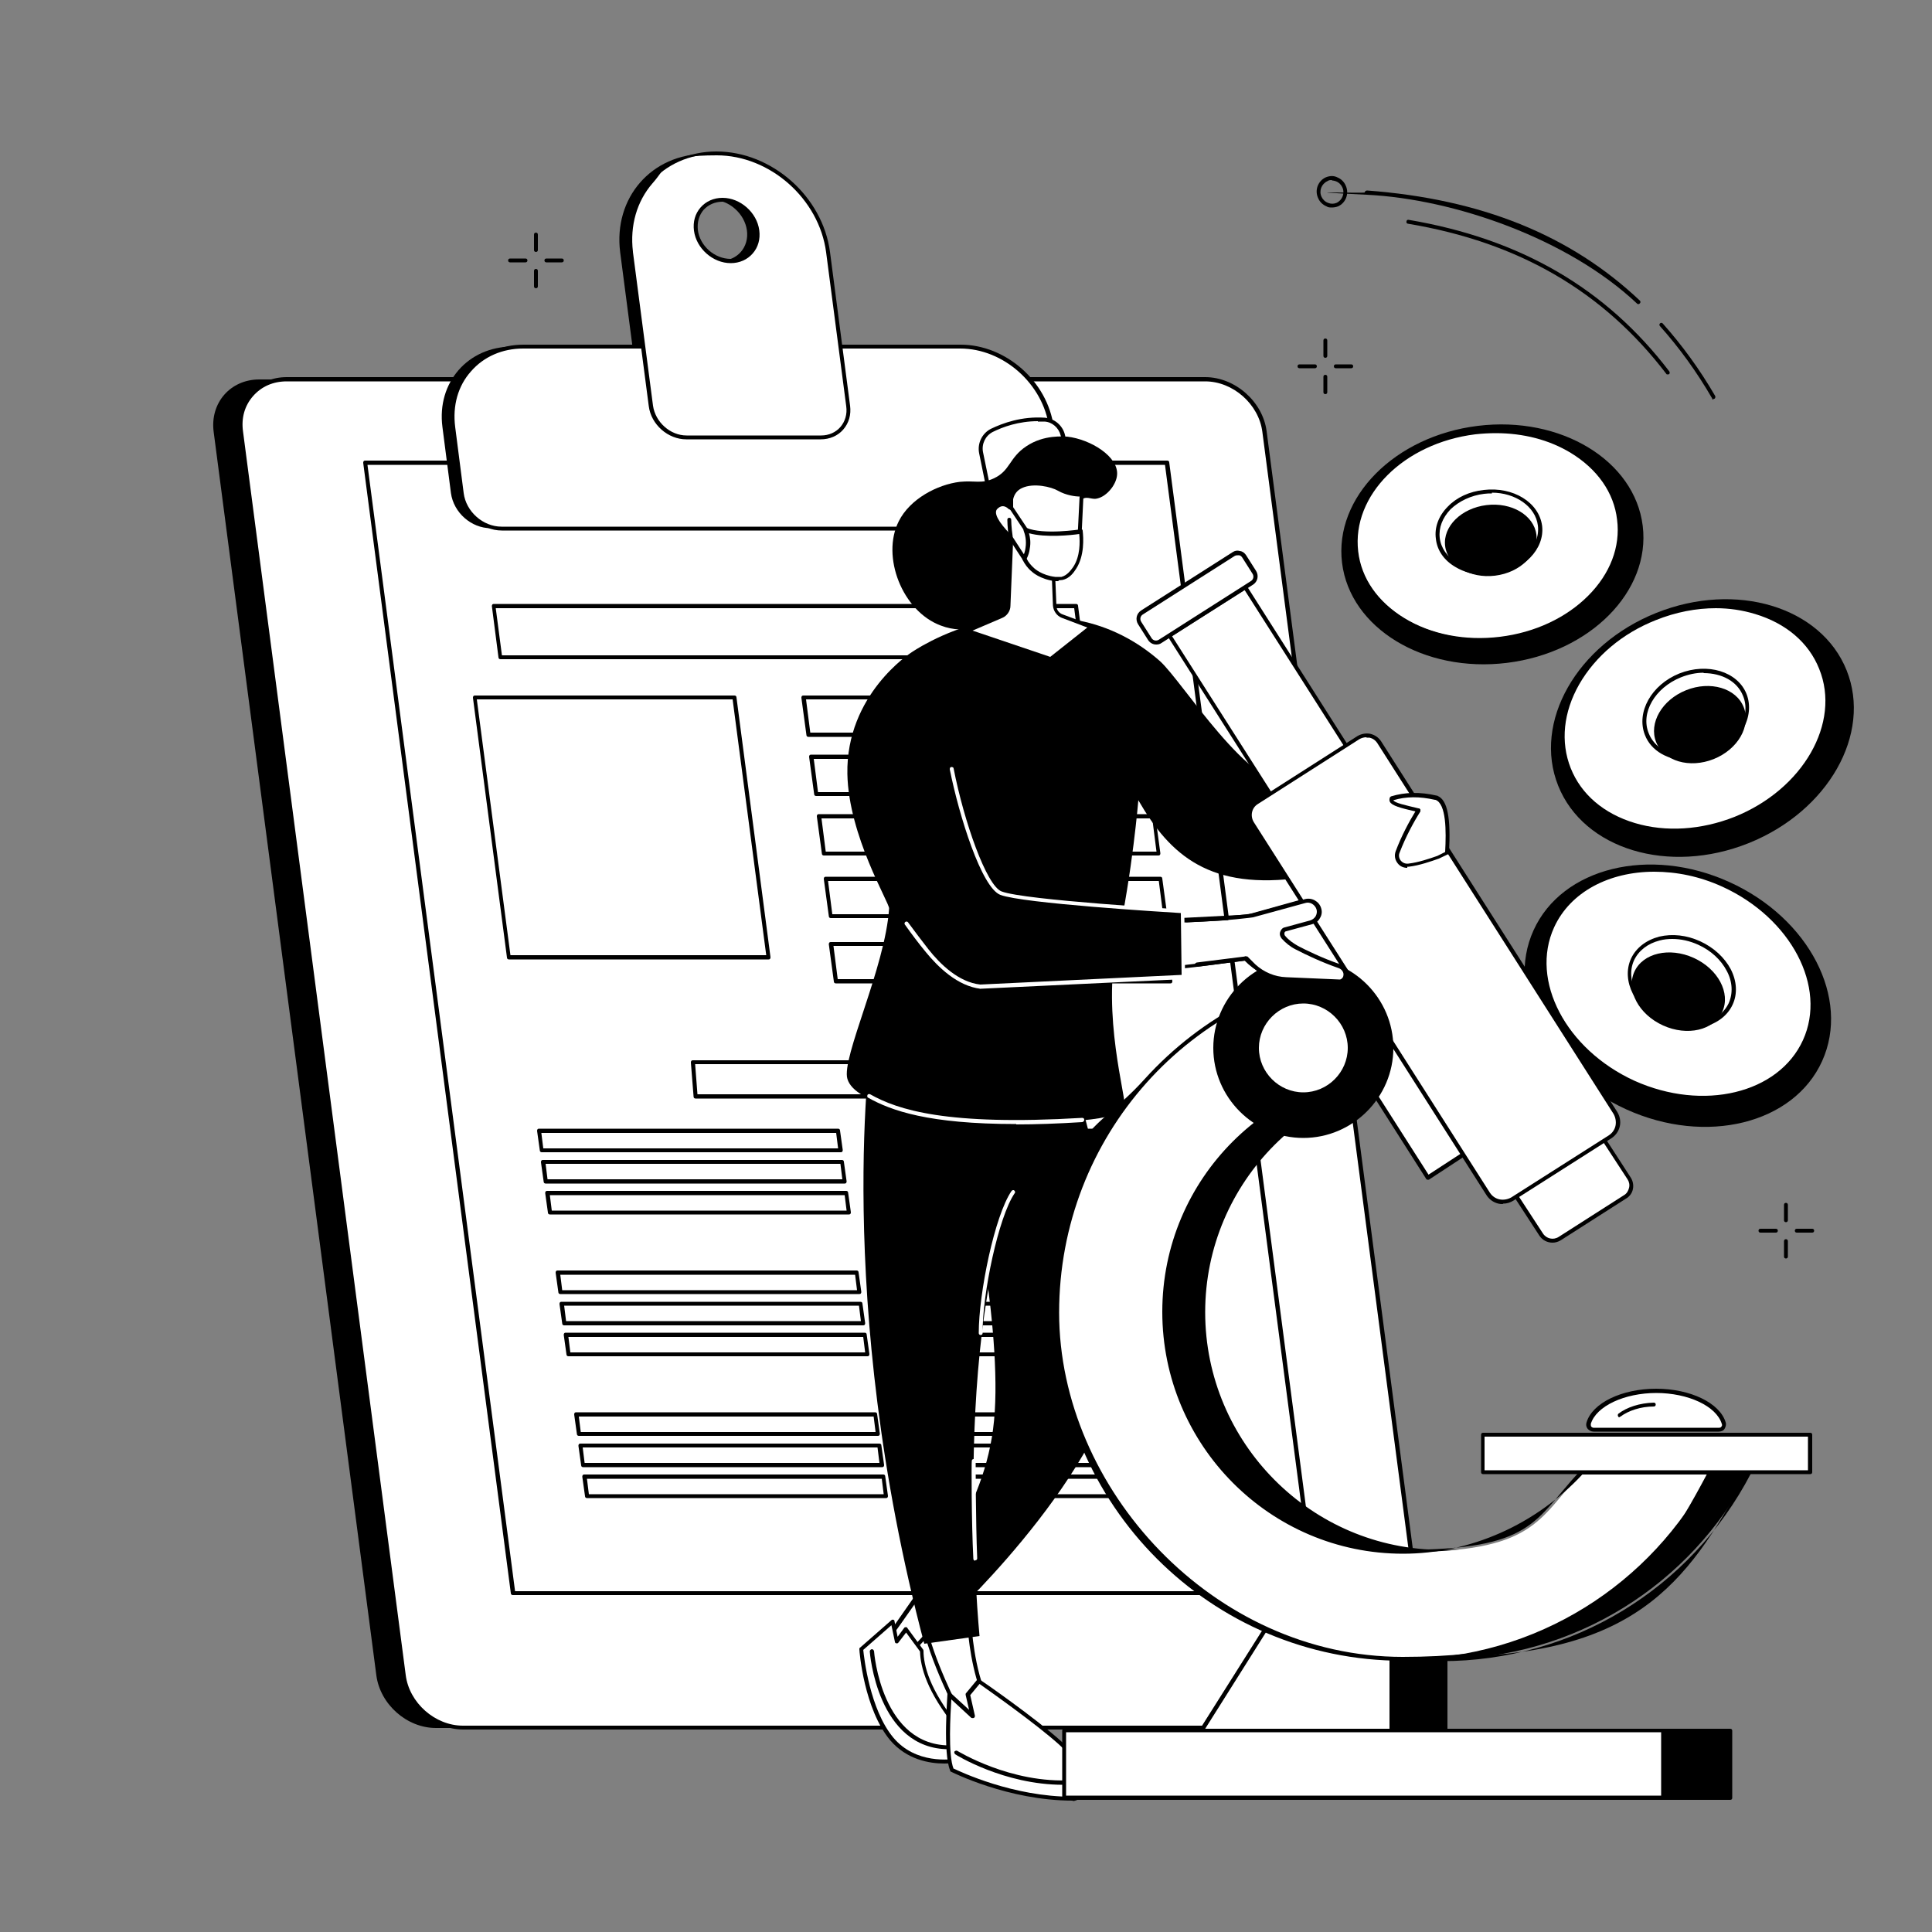 <?xml version="1.0" encoding="UTF-8"?> <svg xmlns="http://www.w3.org/2000/svg" id="Layer_1" version="1.1" viewBox="0 0 500 500"><rect x="0" y="0" width="500" height="500" fill="#808080" stroke="none"/><defs><style> .st0 { fill: #fff; } </style></defs><g id="Anemia_screening"><g><path d="M67.1,98.2h237.7c7.5,0,14.4,6.1,15.4,13.6l42.1,321.8c1,7.5-4.3,13.6-11.8,13.6H112.8c-7.5,0-14.4-6.1-15.4-13.6L55.3,111.8c-1-7.5,4.3-13.6,11.8-13.6Z"></path><g><path class="st0" d="M74.2,98.2h237.7c7.5,0,14.4,6.1,15.4,13.6l42.1,321.8c1,7.5-4.3,13.6-11.8,13.6H119.9c-7.5,0-14.4-6.1-15.4-13.6L62.4,111.8c-1-7.5,4.3-13.6,11.8-13.6Z"></path><path d="M357.6,447.6H119.9c-7.7,0-14.9-6.3-15.9-14L61.9,111.8c-.5-3.8.5-7.4,2.9-10.1,2.3-2.7,5.7-4.1,9.4-4.1h237.7c7.7,0,14.9,6.3,15.9,14l42.1,321.8c.5,3.8-.5,7.4-2.9,10.1-2.3,2.7-5.7,4.1-9.4,4.1ZM74.2,98.7c-3.5,0-6.5,1.3-8.7,3.8-2.2,2.5-3.1,5.7-2.6,9.2l42.1,321.8c.9,7.2,7.6,13.1,14.8,13.1h237.7c3.5,0,6.5-1.3,8.7-3.8,2.2-2.5,3.1-5.7,2.6-9.2l-42.1-321.8c-.9-7.2-7.6-13.1-14.8-13.1H74.2Z"></path></g><g><path d="M340.3,412.8h-207.6c-.3,0-.5-.2-.5-.5L94,119.8c0-.1,0-.3.1-.4,0-.1.2-.2.4-.2h207.6c.3,0,.5.2.5.5l38.3,292.6c0,.1,0,.3-.1.4,0,.1-.2.2-.4.2ZM133.2,411.8h206.5l-38.2-291.5H95.1l38.2,291.5Z"></path><path d="M280.2,170.6h-150.7c-.3,0-.5-.2-.5-.5l-1.7-13.2c0-.1,0-.3.1-.4,0-.1.2-.2.4-.2h150.7c.3,0,.5.2.5.5l1.7,13.2c0,.1,0,.3-.1.4,0,.1-.2.2-.4.2ZM129.9,169.6h149.7l-1.6-12.2h-149.7l1.6,12.2Z"></path><g><path d="M198.9,248.3h-67.2c-.3,0-.5-.2-.5-.5l-8.8-67.2c0-.1,0-.3.1-.4,0-.1.2-.2.4-.2h67.2c.3,0,.5.2.5.5l8.8,67.2c0,.1,0,.3-.1.4,0,.1-.2.2-.4.2ZM132.1,247.2h66.2l-8.7-66.2h-66.2l8.7,66.2Z"></path><g><path d="M295.8,190.7h-86.6c-.3,0-.5-.2-.5-.5l-1.3-9.6c0-.1,0-.3.1-.4,0-.1.2-.2.4-.2h86.6c.3,0,.5.2.5.5l1.3,9.6c0,.1,0,.3-.1.4,0,.1-.2.2-.4.2ZM209.7,189.6h85.6l-1.1-8.6h-85.6l1.1,8.6Z"></path><path d="M297.8,206h-86.6c-.3,0-.5-.2-.5-.5l-1.3-9.6c0-.1,0-.3.1-.4,0-.1.2-.2.4-.2h86.6c.3,0,.5.2.5.5l1.3,9.6c0,.1,0,.3-.1.4,0,.1-.2.2-.4.2ZM211.7,205h85.6l-1.1-8.6h-85.6l1.1,8.6Z"></path><path d="M299.8,221.4h-86.6c-.3,0-.5-.2-.5-.5l-1.3-9.6c0-.1,0-.3.1-.4,0-.1.2-.2.4-.2h86.6c.3,0,.5.2.5.5l1.3,9.6c0,.1,0,.3-.1.4,0,.1-.2.2-.4.2ZM213.7,220.4h85.6l-1.1-8.6h-85.6l1.1,8.6Z"></path><path d="M301.6,237.6h-86.6c-.3,0-.5-.2-.5-.5l-1.3-9.6c0-.1,0-.3.1-.4,0-.1.2-.2.4-.2h86.6c.3,0,.5.2.5.5l1.3,9.6c0,.1,0,.3-.1.4,0,.1-.2.2-.4.2ZM215.4,236.6h85.6l-1.1-8.6h-85.6l1.1,8.6Z"></path><path d="M302.9,254.5h-86.6c-.3,0-.5-.2-.5-.5l-1.3-9.6c0-.1,0-.3.1-.4,0-.1.2-.2.4-.2h86.6c.3,0,.5.2.5.5l1.3,9.6c0,.1,0,.3-.1.4,0,.1-.2.2-.4.2ZM216.8,253.4h85.6l-1.1-8.6h-85.6l1.1,8.6Z"></path></g></g><g><g><g><path d="M302.8,298.2h-77.4c-.3,0-.5-.2-.5-.5l-.7-5c0-.1,0-.3.1-.4,0-.1.2-.2.4-.2h77.4c.3,0,.5.2.5.5l.7,5c0,.1,0,.3-.1.4,0,.1-.2.2-.4.2ZM225.9,297.2h76.3l-.5-4h-76.3l.5,4Z"></path><polygon class="st0" points="226.5 305.7 303.9 305.7 303.2 300.7 225.8 300.7 226.5 305.7"></polygon><polygon class="st0" points="227.5 313.8 304.9 313.8 304.3 308.8 226.9 308.8 227.5 313.8"></polygon></g><g><polygon class="st0" points="230.2 334.4 307.6 334.4 307 329.4 229.6 329.4 230.2 334.4"></polygon><path d="M308.7,343h-77.4c-.3,0-.5-.2-.5-.5l-.7-5c0-.1,0-.3.1-.4,0-.1.2-.2.4-.2h77.4c.3,0,.5.2.5.5l.7,5c0,.1,0,.3-.1.4,0,.1-.2.2-.4.2ZM231.8,341.9h76.3l-.5-4h-76.3l.5,4Z"></path><path d="M309.7,351h-77.4c-.3,0-.5-.2-.5-.5l-.7-5c0-.1,0-.3.1-.4,0-.1.2-.2.4-.2h77.4c.3,0,.5.2.5.5l.7,5c0,.1,0,.3-.1.4,0,.1-.2.2-.4.2ZM232.8,350h76.3l-.5-4h-76.3l.5,4Z"></path></g><g><path d="M312.4,371.6h-77.4c-.3,0-.5-.2-.5-.5l-.7-5c0-.1,0-.3.1-.4,0-.1.2-.2.4-.2h77.4c.3,0,.5.2.5.5l.7,5c0,.1,0,.3-.1.4,0,.1-.2.2-.4.2ZM235.5,370.6h76.3l-.5-4h-76.3l.5,4Z"></path><path d="M313.5,379.7h-77.4c-.3,0-.5-.2-.5-.5l-.7-5c0-.1,0-.3.1-.4,0-.1.2-.2.4-.2h77.4c.3,0,.5.2.5.5l.7,5c0,.1,0,.3-.1.4,0,.1-.2.2-.4.2ZM236.6,378.6h76.3l-.5-4h-76.3l.5,4Z"></path><path d="M314.6,387.7h-77.4c-.3,0-.5-.2-.5-.5l-.7-5c0-.1,0-.3.1-.4,0-.1.2-.2.4-.2h77.4c.3,0,.5.2.5.5l.7,5c0,.1,0,.3-.1.4,0,.1-.2.2-.4.2ZM237.6,386.7h76.3l-.5-4h-76.3l.5,4Z"></path></g></g><g><g><path d="M217.6,298.2h-77.4c-.3,0-.5-.2-.5-.5l-.7-5c0-.1,0-.3.1-.4,0-.1.2-.2.4-.2h77.4c.3,0,.5.2.5.5l.7,5c0,.1,0,.3-.1.4,0,.1-.2.2-.4.2ZM140.6,297.2h76.3l-.5-4h-76.3l.5,4Z"></path><path d="M218.6,306.3h-77.4c-.3,0-.5-.2-.5-.5l-.7-5c0-.1,0-.3.1-.4,0-.1.2-.2.4-.2h77.4c.3,0,.5.2.5.5l.7,5c0,.1,0,.3-.1.4,0,.1-.2.2-.4.2ZM141.7,305.2h76.3l-.5-4h-76.3l.5,4Z"></path><path d="M219.7,314.3h-77.4c-.3,0-.5-.2-.5-.5l-.7-5c0-.1,0-.3.1-.4,0-.1.2-.2.4-.2h77.4c.3,0,.5.2.5.5l.7,5c0,.1,0,.3-.1.4,0,.1-.2.2-.4.2ZM142.8,313.3h76.3l-.5-4h-76.3l.5,4Z"></path></g><g><path d="M222.4,334.9h-77.4c-.3,0-.5-.2-.5-.5l-.7-5c0-.1,0-.3.1-.4,0-.1.2-.2.4-.2h77.4c.3,0,.5.2.5.5l.7,5c0,.1,0,.3-.1.4,0,.1-.2.2-.4.2ZM145.5,333.9h76.3l-.5-4h-76.3l.5,4Z"></path><path d="M223.4,343h-77.4c-.3,0-.5-.2-.5-.5l-.7-5c0-.1,0-.3.1-.4,0-.1.2-.2.4-.2h77.4c.3,0,.5.2.5.5l.7,5c0,.1,0,.3-.1.4,0,.1-.2.2-.4.2ZM146.5,341.9h76.3l-.5-4h-76.3l.5,4Z"></path><path d="M224.5,351h-77.4c-.3,0-.5-.2-.5-.5l-.7-5c0-.1,0-.3.1-.4,0-.1.2-.2.4-.2h77.4c.3,0,.5.2.5.5l.7,5c0,.1,0,.3-.1.4,0,.1-.2.2-.4.2ZM147.6,350h76.3l-.5-4h-76.3l.5,4Z"></path></g><g><path d="M227.2,371.6h-77.4c-.3,0-.5-.2-.5-.5l-.7-5c0-.1,0-.3.1-.4,0-.1.2-.2.4-.2h77.4c.3,0,.5.2.5.5l.7,5c0,.1,0,.3-.1.4,0,.1-.2.2-.4.2ZM150.3,370.6h76.3l-.5-4h-76.3l.5,4Z"></path><path d="M228.3,379.7h-77.4c-.3,0-.5-.2-.5-.5l-.7-5c0-.1,0-.3.1-.4,0-.1.2-.2.4-.2h77.4c.3,0,.5.2.5.5l.7,5c0,.1,0,.3-.1.4,0,.1-.2.2-.4.2ZM151.3,378.6h76.3l-.5-4h-76.3l.5,4Z"></path><path d="M229.3,387.7h-77.4c-.3,0-.5-.2-.5-.5l-.7-5c0-.1,0-.3.1-.4,0-.1.2-.2.4-.2h77.4c.3,0,.5.2.5.5l.7,5c0,.1,0,.3-.1.4,0,.1-.2.2-.4.2ZM152.4,386.7h76.3l-.5-4h-76.3l.5,4Z"></path></g></g><path d="M257.4,284.3h-77.4c-.3,0-.5-.2-.5-.5l-.7-8.8c0-.1,0-.3.1-.4,0-.1.2-.2.4-.2h77.4c.3,0,.5.2.5.5l.7,8.8c0,.1,0,.3-.1.4,0,.1-.2.2-.4.2ZM180.5,283.2h76.4l-.6-7.8h-76.4l.6,7.8Z"></path></g></g><g><path d="M127.1,136.7h136.5c5.1,0,8.6-4.1,7.9-9.1l-2.2-17.1c-1.5-11.5-12.1-20.8-23.6-20.8h-113.1c-11.5,0-19.6,9.3-18.1,20.8l2.2,17.1c.7,5.1,5.3,9.1,10.3,9.1Z"></path><path d="M160.5,65.3l5.2,39.8c.6,4.5,4.7,8.1,9.2,8.1h34.8c4.5,0,7.6-3.6,7.1-8.1l-5.2-39.8c-1.8-14.1-14.8-25.5-28.9-25.5s-24,11.4-22.2,25.5ZM177.4,59.6c-.6-4.4,2.5-7.9,6.9-7.9s8.4,3.6,9,7.9c.6,4.4-2.5,7.9-6.9,7.9s-8.4-3.6-9-7.9Z"></path></g><g><g><path class="st0" d="M129.9,136.7h136.5c5.1,0,8.6-4.1,7.9-9.1l-2.2-17.1c-1.5-11.5-12.1-20.8-23.6-20.8h-113.1c-11.5,0-19.6,9.3-18.1,20.8l2.2,17.1c.7,5.1,5.3,9.1,10.3,9.1Z"></path><path d="M266.4,137.3h-136.5c-5.3,0-10.2-4.3-10.9-9.6l-2.2-17.1c-.8-5.7.8-11.1,4.4-15.2,3.5-4,8.6-6.2,14.3-6.2h113.1c11.7,0,22.5,9.5,24.1,21.3l2.2,17.1c.3,2.6-.4,5.1-2,6.9-1.6,1.8-3.9,2.8-6.5,2.8ZM135.4,90.2c-5.4,0-10.2,2.1-13.5,5.9-3.4,3.8-4.8,8.9-4.1,14.4l2.2,17.1c.6,4.8,5,8.7,9.8,8.7h136.5c2.3,0,4.3-.9,5.7-2.5,1.4-1.6,2-3.8,1.7-6.1l-2.2-17.1c-1.5-11.2-11.8-20.4-23-20.4h-113.1Z"></path></g><g><path class="st0" d="M163.2,65.3l5.2,39.8c.6,4.5,4.7,8.1,9.2,8.1h34.8c4.5,0,7.6-3.6,7.1-8.1l-5.2-39.8c-1.8-14.1-14.8-25.5-28.9-25.5s-24,11.4-22.2,25.5ZM180.1,59.6c-.6-4.4,2.5-7.9,6.9-7.9s8.4,3.6,9,7.9c.6,4.4-2.5,7.9-6.9,7.9s-8.4-3.6-9-7.9Z"></path><path d="M212.4,113.7h-34.8c-4.7,0-9.1-3.8-9.7-8.6l-5.2-39.8c-.9-7,1-13.6,5.3-18.5,4.3-4.9,10.5-7.6,17.4-7.6,14.3,0,27.5,11.6,29.4,26l5.2,39.8c.3,2.3-.3,4.5-1.8,6.2-1.4,1.6-3.5,2.5-5.8,2.5ZM163.8,65.2l5.2,39.8c.6,4.2,4.4,7.7,8.7,7.7h34.8c2,0,3.8-.8,5-2.2,1.2-1.4,1.8-3.3,1.5-5.4l-5.2-39.8c-1.8-13.8-14.5-25.1-28.3-25.1s-12.5,2.6-16.6,7.2c-4.1,4.7-5.9,11-5.1,17.7ZM189.1,68.1c-4.6,0-8.9-3.8-9.5-8.4-.3-2.3.3-4.4,1.7-6,1.4-1.6,3.4-2.5,5.7-2.5,4.6,0,8.9,3.8,9.5,8.4.3,2.3-.3,4.4-1.7,6-1.4,1.6-3.4,2.5-5.7,2.5ZM187,52.2c-2,0-3.7.8-4.9,2.1-1.2,1.4-1.7,3.2-1.5,5.2.5,4.1,4.3,7.5,8.5,7.5s3.7-.8,4.9-2.1c1.2-1.4,1.7-3.2,1.5-5.2-.5-4.1-4.3-7.5-8.5-7.5Z"></path></g></g></g><g><g><path d="M343,92.6c-.3,0-.5-.2-.5-.5v-4c0-.3.2-.5.5-.5s.5.2.5.5v4c0,.3-.2.5-.5.5Z"></path><path d="M343,102c-.3,0-.5-.2-.5-.5v-4c0-.3.2-.5.5-.5s.5.2.5.5v4c0,.3-.2.5-.5.5Z"></path><path d="M340.3,95.3h-4c-.3,0-.5-.2-.5-.5s.2-.5.5-.5h4c.3,0,.5.2.5.5s-.2.5-.5.5Z"></path><path d="M349.7,95.3h-4c-.3,0-.5-.2-.5-.5s.2-.5.5-.5h4c.3,0,.5.2.5.5s-.2.5-.5.5Z"></path></g><g><path d="M462.2,316.3c-.3,0-.5-.2-.5-.5v-4c0-.3.2-.5.5-.5s.5.2.5.5v4c0,.3-.2.5-.5.5Z"></path><path d="M462.2,325.7c-.3,0-.5-.2-.5-.5v-4c0-.3.2-.5.5-.5s.5.2.5.5v4c0,.3-.2.5-.5.5Z"></path><path d="M459.6,319h-4c-.3,0-.5-.2-.5-.5s.2-.5.5-.5h4c.3,0,.5.2.5.5s-.2.5-.5.5Z"></path><path d="M469,319h-4c-.3,0-.5-.2-.5-.5s.2-.5.5-.5h4c.3,0,.5.2.5.5s-.2.5-.5.5Z"></path></g><g><path d="M138.7,65.2c-.3,0-.5-.2-.5-.5v-4c0-.3.2-.5.5-.5s.5.2.5.5v4c0,.3-.2.5-.5.5Z"></path><path d="M138.7,74.6c-.3,0-.5-.2-.5-.5v-4c0-.3.2-.5.5-.5s.5.2.5.5v4c0,.3-.2.5-.5.5Z"></path><path d="M136,67.9h-4c-.3,0-.5-.2-.5-.5s.2-.5.5-.5h4c.3,0,.5.2.5.5s-.2.5-.5.5Z"></path><path d="M145.4,67.9h-4c-.3,0-.5-.2-.5-.5s.2-.5.5-.5h4c.3,0,.5.2.5.5s-.2.5-.5.5Z"></path></g><g><path d="M344.7,53.7c-.5,0-1,0-1.4-.3-1-.4-1.8-1.2-2.2-2.2-.9-2,0-4.4,2-5.3,1-.4,2-.5,3,0,1,.4,1.8,1.2,2.2,2.2.9,2,0,4.4-2,5.3-.5.2-1.1.3-1.6.3ZM344.7,46.6c-.4,0-.8,0-1.2.3h0c-1.5.7-2.2,2.5-1.5,4,.3.7.9,1.3,1.7,1.6.7.3,1.5.3,2.2,0,1.5-.7,2.2-2.5,1.5-4-.3-.7-.9-1.3-1.7-1.6-.3-.1-.7-.2-1-.2ZM343.3,46.4h0,0Z"></path><path d="M443.5,103.4c-.2,0-.4,0-.4-.3-4-6.9-8.5-13.1-13.5-18.7-.2-.2-.2-.5,0-.7.2-.2.5-.2.7,0,5,5.6,9.6,11.9,13.6,18.8.1.2,0,.6-.2.7,0,0-.2,0-.3,0Z"></path><path d="M424.1,78.7c-.1,0-.3,0-.4-.1-17.8-16.8-47.3-27.1-70-28.2s-.5-.3-.5-.6c0-.3.3-.5.6-.5,29.5,2.2,52.6,11.5,70.6,28.5.2.2.2.5,0,.7-.1.1-.2.2-.4.2Z"></path><path d="M431.6,96.9c-.2,0-.3,0-.4-.2-16.3-21.3-38.1-34-66.8-38.8-.3,0-.5-.3-.4-.6,0-.3.3-.5.6-.4,28.9,4.9,51,17.7,67.4,39.2.2.2.1.6,0,.7,0,0-.2.1-.3.1Z"></path></g></g><g><g><ellipse cx="386.2" cy="141.2" rx="39.2" ry="30.9" transform="translate(-14.3 47.8) rotate(-7)"></ellipse><g><ellipse class="st0" cx="385" cy="138.6" rx="34.2" ry="26.9" transform="translate(-13.9 47.6) rotate(-7)"></ellipse><path d="M382.9,166.1c-7.3,0-14.2-1.8-19.9-5.3-7.2-4.3-11.6-10.7-12.5-18-1.8-15,12.2-29.1,31.2-31.4,9.2-1.1,18.2.6,25.3,5,7.2,4.3,11.6,10.7,12.5,18,.9,7.3-1.9,14.6-7.8,20.5-5.9,5.9-14.2,9.8-23.4,10.9-1.8.2-3.6.3-5.4.3ZM388.2,165.3h0,0ZM387.1,112.1c-1.7,0-3.5.1-5.3.3-18.5,2.3-32,15.8-30.3,30.3.8,7,5.1,13.1,12,17.3,6.9,4.2,15.7,5.9,24.7,4.8,9-1.1,17.1-4.9,22.8-10.6,5.7-5.7,8.4-12.7,7.5-19.7-.8-7-5.1-13.1-12-17.3-5.6-3.4-12.3-5.1-19.4-5.1Z"></path></g><g><ellipse class="st0" cx="385.3" cy="137.7" rx="13.3" ry="10.5" transform="translate(-13.8 47.7) rotate(-7)"></ellipse><path d="M384.5,148.8c-2.9,0-5.6-.7-7.9-2.1-2.9-1.7-4.7-4.3-5-7.3-.4-2.9.7-5.9,3.1-8.3,2.3-2.4,5.6-3.9,9.3-4.3,7.6-.9,14.3,3.2,15.1,9.3.7,6-4.8,11.7-12.4,12.6-.7,0-1.4.1-2.1.1ZM386.1,127.7c-.7,0-1.3,0-2,.1-3.4.4-6.5,1.9-8.7,4-2.1,2.2-3.1,4.8-2.8,7.4.3,2.6,1.9,4.9,4.5,6.5,2.6,1.6,6,2.3,9.4,1.8,7-.9,12.2-6,11.5-11.5-.6-4.9-5.8-8.5-11.9-8.5Z"></path></g><ellipse cx="385.7" cy="140.2" rx="11.9" ry="9.2" transform="translate(-14.1 47.7) rotate(-7)"></ellipse></g><g><ellipse cx="434.1" cy="257.6" rx="32.3" ry="41" transform="translate(20.3 546.6) rotate(-65.6)"></ellipse><g><ellipse class="st0" cx="434.4" cy="254.6" rx="28.1" ry="35.9" transform="translate(23.2 545.2) rotate(-65.6)"></ellipse><path d="M440.7,284.7c-5.9,0-12.1-1.3-18.1-4-18.3-8.3-27.8-26.7-21.3-41.1,6.5-14.4,26.7-19.3,44.9-11,18.3,8.3,27.8,26.7,21.3,41.1-4.4,9.6-14.9,15-26.9,15ZM428.1,225.6c-11.6,0-21.7,5.2-25.9,14.4-6.3,13.8,3.1,31.6,20.8,39.7,17.8,8,37.3,3.3,43.6-10.5,6.3-13.8-3.1-31.6-20.8-39.7-5.9-2.7-11.9-3.9-17.7-3.9Z"></path></g><g><ellipse class="st0" cx="435.2" cy="254" rx="11" ry="13.9" transform="translate(24.2 545.6) rotate(-65.6)"></ellipse><path d="M437.6,266.1c-2.4,0-4.8-.5-7.1-1.6-7.3-3.3-11-10.7-8.4-16.4,1.3-2.8,3.9-4.8,7.3-5.7,3.4-.8,7.1-.4,10.6,1.2,3.5,1.6,6.3,4.2,7.9,7.2,1.6,3.1,1.8,6.4.5,9.2-1.3,2.8-3.9,4.8-7.3,5.7-1.1.3-2.3.4-3.5.4ZM432.8,243c-1.1,0-2.2.1-3.3.4-3.1.8-5.4,2.6-6.6,5.1-2.4,5.2,1.2,12,7.9,15.1,3.3,1.5,6.8,1.9,10,1.1,3.1-.8,5.4-2.6,6.6-5.1,1.1-2.5,1-5.5-.5-8.3-1.5-2.9-4.1-5.3-7.4-6.8-2.2-1-4.5-1.5-6.7-1.5Z"></path></g><ellipse cx="434.2" cy="256.5" rx="9.6" ry="12.5" transform="translate(21.4 546.1) rotate(-65.6)"></ellipse></g><g><ellipse cx="440.6" cy="188.2" rx="40.2" ry="32.1" transform="translate(-38.4 177.3) rotate(-21.8)"></ellipse><g><ellipse class="st0" cx="438.7" cy="185.9" rx="35.1" ry="27.9" transform="translate(-37.7 176.4) rotate(-21.8)"></ellipse><path d="M433.3,215.5c-3.6,0-7.2-.5-10.5-1.5-8.3-2.5-14.4-7.7-17.2-14.8-2.8-7.1-2-15.1,2.2-22.6,4.3-7.5,11.5-13.5,20.3-17.1,8.8-3.5,18.2-4.1,26.4-1.7,8.3,2.5,14.4,7.7,17.2,14.8,5.8,14.6-4.3,32.4-22.5,39.7-5.2,2.1-10.7,3.2-15.9,3.2ZM444.1,157.4c-5.1,0-10.4,1-15.6,3.1-8.6,3.4-15.6,9.3-19.8,16.6-4.1,7.2-4.9,14.9-2.2,21.7,2.7,6.8,8.6,11.8,16.6,14.2,8,2.4,17.2,1.8,25.8-1.6,17.7-7.1,27.6-24.3,21.9-38.3-2.7-6.8-8.6-11.8-16.6-14.2-3.3-1-6.7-1.5-10.2-1.5ZM449.1,211.8h0,0Z"></path></g><g><ellipse class="st0" cx="438.8" cy="184.9" rx="13.7" ry="10.9" transform="translate(-37.3 176.4) rotate(-21.8)"></ellipse><path d="M436.8,196.8c-5,0-9.5-2.4-11.1-6.6-2.3-5.9,1.7-13,8.9-15.9,7.3-2.9,15.1-.5,17.4,5.3,2.3,5.9-1.7,13-8.9,15.9-2.1.8-4.2,1.2-6.3,1.2ZM440.9,174.1c-1.9,0-3.9.4-5.9,1.2-6.7,2.7-10.5,9.2-8.3,14.5,2.1,5.3,9.3,7.5,16.1,4.8,6.7-2.7,10.5-9.2,8.3-14.5-1.5-3.8-5.5-5.9-10.2-5.9Z"></path></g><ellipse cx="439.9" cy="187.4" rx="12.2" ry="9.6" transform="translate(-38.1 176.9) rotate(-21.8)"></ellipse></g></g><g><g><g><g><path class="st0" d="M244.1,403.4c-.4.6-13.9,19.9-13.9,19.9,0,0,.3,4.9,3.9,5.9l16.1-17.4-6.1-8.4Z"></path><path d="M234.1,429.7s0,0-.1,0c-3.8-1-4.2-6.1-4.2-6.4,0-.1,0-.2,0-.3,4.7-6.7,13.6-19.5,13.9-19.9,0-.1.3-.2.4-.2.2,0,.3,0,.4.2l6.1,8.4c.1.2.1.5,0,.7l-16.1,17.4c-.1.1-.2.2-.4.2ZM230.8,423.5c0,.8.7,4.2,3.2,5.2l15.6-16.9-5.4-7.4c-2.2,3.2-12.1,17.4-13.4,19.1Z"></path></g><g><g><path class="st0" d="M222.9,426.7s1.2,15.3,7.9,23.3c6.7,8,17.6,5.5,17.6,5.5,0,0,.8-6.8-.6-8.6-1.4-1.8-9.2-11.2-9.2-19.7l-4.1-5.6-2.4,3.2-1-5.2-8.1,7.1Z"></path><path d="M244.4,456.4c-3.9,0-9.7-1-14-6-6.8-8.1-8-23-8-23.6,0-.2,0-.3.2-.4l8.1-7.1c.1-.1.3-.2.5-.1.2,0,.3.2.3.4l.8,4,1.7-2.3c0-.1.3-.2.4-.2.2,0,.3,0,.4.2l4.1,5.6c0,0,.1.2.1.3,0,3.7,1.5,10,8.9,19.2l.2.2c1.5,1.9.8,8.2.7,9,0,.2-.2.4-.4.4,0,0-1.7.4-4.1.4ZM223.4,426.9c.2,2,1.7,15.5,7.8,22.8,5.8,6.9,14.8,5.7,16.7,5.4.2-2.1.5-6.6-.5-7.8v-.2c-7.6-9.3-9.2-15.8-9.3-19.7l-3.6-4.9-2,2.6c-.1.2-.3.2-.5.2-.2,0-.4-.2-.4-.4l-.9-4.3-7.3,6.4Z"></path></g><g><path class="st0" d="M225.6,427.3s1.8,25.4,20.6,24.8l-20.6-24.8Z"></path><path d="M245.6,452.7c-18.6,0-20.5-25.1-20.5-25.3,0-.3.2-.5.5-.6.3,0,.5.2.6.5,0,.2,1.9,24.9,20.1,24.4.3,0,.5.2.5.5,0,.3-.2.5-.5.5-.2,0-.4,0-.6,0Z"></path></g></g><path d="M274.5,268.3s15.9,46.9,16,77.7c0,30.9-43.6,71.8-43.6,71.8l-9-7.8s16.1-17,19.1-40.1c3.1-23-6.3-66.6-6.3-66.6l-3.5-30.7,27.2-4.4Z"></path><g><path class="st0" d="M251,420c0,.8.8,12.4,4.4,19.7,0,0-1.7,5.3-6.7,4.4,0,0-7.8-14.9-9.5-24.5l11.8.4Z"></path><path d="M249.8,444.8c-.4,0-.8,0-1.3-.1-.2,0-.3-.1-.4-.3,0-.1-7.9-15.1-9.5-24.7,0-.2,0-.3.1-.4.1-.1.2-.2.4-.2l11.8.4c.1,0,.3,0,.4.2,0,.1.1.2.1.4,0,.6.7,12.2,4.3,19.4,0,.1,0,.3,0,.4,0,0-1.6,4.9-6.1,4.9ZM248.9,443.7c3.9.6,5.5-3,5.8-3.9-3.2-6.6-4.2-16.7-4.3-19.2l-10.7-.4c1.7,8.8,8.2,21.6,9.2,23.5Z"></path></g><g><g><path class="st0" d="M245.8,438.6s-1.3,15.2.6,19.5c0,0,14.5,7.4,31.3,7.4,1.2,0,2.2-1,2.2-2.2,0-2.9-.8-8.1-5.4-12.3-6.7-6.1-21-16-21-16l-2.9,3.5,1.2,5.5-6-5.6Z"></path><path d="M277.6,466c-16.7,0-31.3-7.4-31.5-7.5-.1,0-.2-.1-.2-.3-1.9-4.4-.7-19.2-.7-19.8,0-.2.1-.4.3-.4.2,0,.4,0,.5.1l4.8,4.4-.9-3.9c0-.2,0-.3.1-.4l2.9-3.5c.2-.2.5-.3.7,0,.1,0,14.5,10,21.1,16,4.8,4.3,5.5,9.8,5.6,12.7,0,.7-.3,1.4-.8,1.9-.5.5-1.2.8-1.9.8h0ZM246.8,457.7c1.7.8,15.3,7.3,30.8,7.3.5,0,.9-.2,1.2-.5.3-.3.5-.7.5-1.1,0-2.7-.7-7.9-5.2-11.9-6-5.4-18.2-14-20.6-15.7l-2.4,2.9,1.2,5.3c0,.2,0,.5-.3.6-.2.1-.4,0-.6,0l-5.2-4.8c-.2,3.5-.9,14.4.6,18Z"></path></g><g><path class="st0" d="M247.5,453.6s13.8,8.7,30.2,7.7l-30.2-7.7Z"></path><path d="M275.1,461.9c-15.3,0-27.8-7.8-27.9-7.9-.2-.2-.3-.5-.2-.7.2-.2.5-.3.7-.2.1,0,13.8,8.6,29.9,7.6.3,0,.5.2.6.5,0,.3-.2.5-.5.6-.9,0-1.8,0-2.6,0Z"></path></g></g><path d="M225.6,268.3s-10.1,67.6,13.6,157.1l14.3-2s-7.7-78.2,10.7-119.5l4.1-37.4-42.7,1.8Z"></path><path class="st0" d="M253.8,345.5c-.3,0-.5-.2-.5-.5,0-10.3,4.1-30.4,8.5-36.8.2-.2.5-.3.7-.1.2.2.3.5.1.7-4.2,6.1-8.4,26.2-8.3,36.2,0,.3-.2.5-.5.5h0Z"></path><path class="st0" d="M252.4,403.9c-.3,0-.5-.2-.5-.5-.5-9.5-.5-25.1-.4-25.3,0-.3.2-.5.5-.5h0c.3,0,.5.2.5.5,0,.2,0,15.7.4,25.2,0,.3-.2.5-.5.5,0,0,0,0,0,0Z"></path></g><g><g><path class="st0" d="M302.9,250.5c-4.9.6.4-12.3.4-12.3l19.5-1,14.8-4.1c1.5-.4,3.1.5,3.5,2,.5,1.5-.4,3.2-2,3.6l-6.6,1.8c-.9.3-1.2,1.4-.6,2.1,1,1.1,2.2,2,3.5,2.7,2.4,1.2,6.5,3.3,10.9,4.7,2,.7,2.4,3.3.4,4l-14-.6c-3.6-.2-8-2.8-10.4-5.4,0,0-10.9,1.5-19.4,2.5Z"></path><path d="M346.7,254.6s0,0,0,0l-14-.6c-3.8-.2-8.2-2.9-10.6-5.4-1.7.2-11.5,1.6-19.1,2.4-1.1.1-1.7-.4-2.1-.8-2-2.6,1.5-11.2,1.9-12.2,0-.2.3-.3.5-.3l19.5-1,14.7-4.1c1.8-.5,3.7.6,4.2,2.3.3.9.2,1.8-.3,2.6-.4.8-1.2,1.4-2.1,1.6l-6.6,1.8c-.3,0-.5.3-.5.5,0,.3,0,.5.2.7.9,1.1,2.1,1.9,3.3,2.6,2.1,1.1,6.4,3.2,10.8,4.7,1.2.4,2.1,1.5,2.1,2.7,0,1.1-.6,1.9-1.7,2.3,0,0-.1,0-.2,0ZM322.2,247.5c.1,0,.3,0,.4.2,2.2,2.5,6.6,5.1,10,5.3l13.9.6c.6-.2.9-.7.9-1.3,0-.6-.4-1.4-1.4-1.7-4.3-1.5-8.3-3.4-11-4.8-1.4-.7-2.6-1.7-3.6-2.8-.4-.5-.6-1.1-.4-1.7.2-.6.6-1.1,1.2-1.2l6.6-1.8c.6-.2,1.1-.6,1.4-1.1.3-.6.4-1.2.2-1.8-.4-1.2-1.7-2-2.9-1.6l-14.8,4.1s0,0-.1,0l-19.2,1c-1.4,3.5-3.1,9.3-1.9,10.9.1.2.4.4,1.1.4,8.4-.9,19.3-2.4,19.4-2.5,0,0,0,0,0,0Z"></path></g><path d="M254.7,160.9c-11.1,2.5-18.9,8-18.9,8,0,0-16.9,10.8-16.5,31.4.3,16,10.9,33.4,10.8,34.8-1,15.3-12.4,38.7-10.8,44.1,3.8,13.2,70.8,13.6,71.8,7.5.4-2.7-6-24.1-2-42.6,4-18.6,5.5-37,5.5-37,8.3,14.4,18.6,23.4,42.5,20,23.9-3.4,37.5-6.4,37.5-6.4l-1.9-13.3s-18.1-6.3-37.7-4.1c-11.7,1.3-28.9-26.9-34.8-32.2-6-5.3-13.2-9-21-10.5-6.9-1.3-15.5-1.8-24.3.2Z"></path><path d="M243.9,170.4s-12.1,5.1-18.4,26c-3.5,11.5-2.9,27.9,14.5,49.7,3.5,4.4,8.3,8.7,13.8,9.3l52.7-2.5-.2-17s-40.9-2.4-47-4.7c-5.4-2.1-13.3-28.9-14.1-42.1l-1.2-18.7Z"></path><path class="st0" d="M253.8,255.9s0,0,0,0c-6-.7-11-5.6-14.2-9.5-1.9-2.3-3.7-4.7-5.4-7.1-.2-.2-.1-.6.1-.7.2-.2.6-.1.7.1,1.7,2.3,3.5,4.7,5.3,7,3,3.8,7.8,8.5,13.4,9.1l52.1-2.5-.2-16c-4.8-.3-40.8-2.5-46.7-4.7-4.9-1.9-10.7-20.5-13.1-32.5,0-.3.1-.6.4-.6.3,0,.6.1.6.4,2.7,13.8,8.5,30.3,12.4,31.8,6,2.3,46.4,4.6,46.8,4.7.3,0,.5.2.5.5l.2,17c0,.3-.2.5-.5.5l-52.7,2.5s0,0,0,0Z"></path><path class="st0" d="M263,290.9c-22.8,0-32.4-3.5-38.3-6.8-.3-.1-.3-.5-.2-.7.1-.3.5-.3.7-.2,7.1,4,19.7,8.2,54.9,6.1.3,0,.5.2.5.5,0,.3-.2.5-.5.6-6.4.4-12.1.6-17.1.6Z"></path></g><g><g><path class="st0" d="M256.1,127.9l-2.2-10.8c-.5-2.3.7-4.7,2.8-5.7,3-1.5,7.8-3.2,13.7-2.8,2.3.2,4.2,1.8,4.7,4l2.2,9.4-21.1,5.9Z"></path><path d="M256.1,128.4c0,0-.2,0-.3,0-.1,0-.2-.2-.2-.3l-2.2-10.8c-.5-2.5.7-5.1,3-6.3,3.1-1.5,8-3.3,14-2.9,2.5.2,4.6,2,5.2,4.4l2.2,9.4c0,.3,0,.5-.4.6l-21.1,5.9s0,0-.1,0ZM268.6,109c-5,0-9.1,1.5-11.7,2.8-1.9,1-2.9,3.1-2.5,5.2l2.1,10.2,20.1-5.6-2.1-8.9c-.5-2-2.2-3.5-4.2-3.6-.6,0-1.2,0-1.7,0Z"></path></g><path d="M276.2,113c-.9,0-6-.6-10.6,2.5-4.5,3-4.1,6.3-8.4,8.3-3.2,1.5-4.9.5-8.8.9-5.8.7-12.9,4.4-15.8,10.2-4.6,9.1.9,23.3,10.9,27,6.5,2.5,12.8-.3,14.1-.9,3-1.4,6-5.3,12.1-13.2,6.2-8.1,9.3-12.2,9.4-15.6,0-.5,0-2.3,1.1-3.1,1-.6,2,0,3.2,0,2.7-.2,5.5-3.5,5.7-6.2.4-4.7-6.8-9.2-12.9-9.9Z"></path><g><path class="st0" d="M273,156.7l-.3-7.7c6.1,0,6.8-10.4,6.8-10.4l.5-10.5s-3.3,0-5.9-1.5c-2.6-1.5-11.3-3.1-12.4,2.5v2.3c-.1,0-2-2.1-3.9,0-1.9,2.1,2.5,6.4,3.6,7.6,0,0,.1.3.3.8l-.7,17c0,1.2-.8,2.2-1.8,2.6l-8.9,3.9,21.3,7.2,10.6-8.4-7.5-2.8c-1.1-.4-1.9-1.5-2-2.7Z"></path><path d="M271.9,171.1c0,0-.1,0-.2,0l-21.3-7.2c-.2,0-.3-.3-.4-.5s.1-.4.3-.5l8.9-3.9c.9-.4,1.5-1.2,1.5-2.2l.7-16.8c-.1-.3-.2-.5-.3-.7l-.2-.2c-1.6-1.7-5.5-5.7-3.4-8,.7-.7,1.4-1.1,2.2-1.1h0c.6,0,1.1.2,1.5.4v-1.3c0,0,0,0,0,0,.3-1.7,1.3-3,2.9-3.7,3.3-1.5,8.3-.3,10.2.8,2.4,1.4,5.6,1.4,5.6,1.4.1,0,.3,0,.4.2,0,.1.2.2.1.4l-.5,10.5c0,.4-.8,10.4-6.8,10.9l.3,7.2c0,1,.7,1.9,1.6,2.2l7.5,2.8c.2,0,.3.2.3.4,0,.2,0,.4-.2.5l-10.6,8.4c0,0-.2.1-.3.1ZM252,163.3l19.8,6.7,9.6-7.6-6.6-2.5c-1.3-.5-2.2-1.8-2.3-3.2l-.3-7.7c0-.1,0-.3.1-.4,0-.1.3-.2.4-.2,0,0,0,0,0,0,5.5,0,6.2-9.8,6.2-9.9l.5-10c-1.1,0-3.5-.3-5.6-1.5-1.7-1-6.3-2.1-9.3-.7-1.3.6-2,1.6-2.3,2.9v2.2c-.1.2-.3.4-.5.5-.2,0-.4,0-.6-.1,0,0-.7-.8-1.6-.8s0,0,0,0c-.5,0-1,.3-1.4.7-1,1,.2,3.3,3.4,6.6l.3.3c0,0,0,.1.1.2,0,0,.1.3.3.8,0,0,0,.1,0,.2l-.7,17c0,1.3-.9,2.6-2.1,3.1l-7.7,3.3Z"></path></g><g><path class="st0" d="M265.5,137.2c.3.9.9,2.6.5,4.7-.2,1.1-.6,2-.9,2.7.7,1.5,1.7,2.4,2.3,2.9,0,0,2,1.9,5.7,2.3.8,0,1.2,0,1.8,0,1.7-.4,2.7-1.9,3.3-2.7,2.3-3.5,1.8-8.3,1.6-9.5,0,0-9.7,1.5-14.3-.4Z"></path><path d="M274,150.4c-.3,0-.6,0-1,0-3.9-.5-5.9-2.4-6-2.5-1-.8-1.8-1.9-2.4-3.1,0-.1,0-.3,0-.5.4-.8.7-1.6.8-2.5.3-1.9-.1-3.5-.5-4.5,0-.2,0-.4.1-.6.1-.1.4-.2.6-.1,4.5,1.9,13.9.4,14,.4.1,0,.3,0,.4,0,.1,0,.2.2.2.4.2,1.8.5,6.4-1.7,9.8-.6.9-1.6,2.5-3.6,2.9-.4,0-.7.1-1,.1ZM265.7,144.6c.5,1,1.2,1.8,2,2.5,0,0,1.9,1.8,5.4,2.2.8,0,1.1,0,1.6,0,1.5-.4,2.4-1.7,3-2.5,1.9-2.8,1.8-6.6,1.6-8.6-2,.3-8.7,1-13-.2.3,1.1.5,2.4.2,4-.1.9-.4,1.8-.8,2.6Z"></path></g><path d="M265.5,137.6c-.2,0-.3,0-.4-.2l-3.8-5.7c-.2-.2,0-.6.1-.7.2-.2.6,0,.7.1l3.8,5.7c.2.2,0,.6-.1.7,0,0-.2,0-.3,0Z"></path><path d="M265.1,145.1c-.2,0-.3,0-.4-.2l-3.6-5.5c0,0,0-.1,0-.2-.4-2.7-.4-4.6-.4-4.7,0-.3.2-.5.5-.5.3,0,.5.2.5.5,0,0,0,1.9.4,4.5l3.5,5.4c.2.2,0,.6-.2.7,0,0-.2,0-.3,0Z"></path></g></g><g><g><g><path class="st0" d="M403.6,320.5l16.9-10.8c1.6-1,2.1-3.2,1.1-4.8l-9.2-14.2-22.8,14.5,9.3,14.3c1,1.6,3.2,2.1,4.8,1Z"></path><path d="M401.8,321.6c-1.3,0-2.6-.6-3.4-1.8l-9.3-14.3c0-.1-.1-.3,0-.4,0-.1.1-.3.2-.3l22.8-14.5c.2-.2.6,0,.7.2l9.2,14.2c.6.9.8,2,.6,3-.2,1.1-.9,2-1.8,2.5l-16.9,10.8c-.7.4-1.4.6-2.1.6ZM390.3,305.4l9,13.8c.9,1.4,2.7,1.8,4.1.9l16.9-10.8c.7-.4,1.1-1.1,1.3-1.9.2-.8,0-1.6-.4-2.2l-9-13.8-21.9,14ZM403.6,320.5h0,0Z"></path></g><g><rect class="st0" x="320.3" y="152.5" width="23.3" height="72.9" transform="translate(713.4 169.9) rotate(147.5)"></rect><path d="M341.7,226.4c-.2,0-.3,0-.4-.2l-39.1-61.5c0-.1,0-.3,0-.4,0-.1.1-.3.2-.3l19.6-12.5c.2-.2.6,0,.7.2l39.1,61.5c0,.1,0,.3,0,.4,0,.1-.1.3-.2.3l-19.6,12.5c0,0-.2,0-.3,0ZM303.3,164.6l38.6,60.6,18.8-11.9-38.6-60.6-18.8,11.9Z"></path></g><g><polygon points="325 448 374.2 448 374.2 403.4 353.1 403.4 325 448"></polygon><path d="M374.2,448.5h-49.2c-.2,0-.4-.1-.5-.3,0-.2,0-.4,0-.5l28.1-44.5c0-.2.3-.2.4-.2h21.1c.3,0,.5.2.5.5v44.5c0,.3-.2.5-.5.5ZM326,447.4h47.7v-43.5h-20.3l-27.4,43.5Z"></path></g><g><polygon class="st0" points="311 448 360.1 448 360.1 403.4 339 403.4 311 448"></polygon><path d="M360.1,448.5h-49.2c-.2,0-.4-.1-.5-.3,0-.2,0-.4,0-.5l28.1-44.5c0-.2.3-.2.4-.2h21.1c.3,0,.5.2.5.5v44.5c0,.3-.2.5-.5.5ZM311.9,447.4h47.7v-43.5h-20.3l-27.4,43.5Z"></path></g><g><path d="M363.5,250.6l17.6,27.7c-2.6-.3-5.3-.5-8-.5-34.1,0-61.8,27.7-61.8,61.8s27.7,62.1,61.8,62.1,34.9-8.2,46.2-20.5h33.3c-14.9,28.6-44.9,48.2-79.5,48.2-49.4,0-89.5-40.2-89.5-89.6s34.9-84.3,79.8-89.1Z"></path><path d="M373.2,429.8c-49.6,0-90-40.4-90-90.1s8.2-43.8,23.2-60.4c14.9-16.5,35.1-26.9,57.1-29.2.2,0,.4,0,.5.2l17.6,27.7c.1.2.1.4,0,.6-.1.2-.3.3-.5.2-2.6-.3-5.3-.5-7.9-.5-33.8,0-61.3,27.5-61.3,61.3s27.5,61.5,61.3,61.5,33.9-7.4,45.8-20.3c0-.1.2-.2.4-.2h33.3c.2,0,.4,0,.4.3,0,.2.1.3,0,.5-15.6,29.9-46.2,48.5-80,48.5ZM363.3,251.2c-45.1,5-79,43-79,88.5s39.9,89.1,88.9,89.1,63.2-18,78.7-47.2h-32.2c-12.1,13-29,20.5-46.4,20.5-34.4,0-62.3-28.1-62.3-62.6s27.9-62.3,62.3-62.3,4.6.1,6.9.4l-16.9-26.5Z"></path></g><g><path class="st0" d="M353.4,250.6l17.6,27.7c-2.6-.3-5.3-.5-8-.5-34.1,0-61.8,27.7-61.8,61.8s27.7,62.1,61.8,62.1,34.9-8.2,46.2-20.5h33.3c-14.9,28.6-44.9,48.2-79.5,48.2-49.4,0-89.5-40.2-89.5-89.6s34.9-84.3,79.8-89.1Z"></path><path d="M363,429.8c-49.6,0-90-40.4-90-90.1s8.2-43.8,23.2-60.4c14.9-16.5,35.1-26.9,57.1-29.2.2,0,.4,0,.5.2l17.6,27.7c.1.2.1.4,0,.6-.1.2-.3.3-.5.2-2.6-.3-5.3-.5-7.9-.5-33.8,0-61.3,27.5-61.3,61.3s27.5,61.5,61.3,61.5,33.9-7.4,45.8-20.3c0-.1.2-.2.4-.2h33.3c.2,0,.4,0,.4.3,0,.2.1.3,0,.5-15.6,29.9-46.2,48.5-80,48.5ZM353.1,251.2c-45.1,5-79,43-79,88.5s39.9,89.1,88.9,89.1,63.2-18,78.7-47.2h-32.2c-12.1,13-29,20.5-46.4,20.5-34.4,0-62.3-28.1-62.3-62.6s27.9-62.3,62.3-62.3,4.6.1,6.9.4l-16.9-26.5Z"></path></g><g><polygon class="st0" points="369.5 304.8 388.1 292.6 348.1 229.8 329.5 241.9 369.5 304.8"></polygon><path d="M369.5,305.3s0,0-.1,0c-.1,0-.3-.1-.3-.2l-40-62.8c-.2-.2,0-.6.2-.7l18.6-12.2c.1,0,.3-.1.4,0,.1,0,.3.1.3.2l40,62.8c.2.2,0,.6-.2.7l-18.6,12.2c0,0-.2,0-.3,0ZM330.2,242.1l39.5,61.9,17.8-11.6-39.5-61.9-17.8,11.6Z"></path></g><g><path class="st0" d="M391.3,310.3l25.3-16.1c2.1-1.3,2.7-4.1,1.4-6.2l-61.1-95.9c-1.2-1.8-3.6-2.4-5.4-1.2l-26.3,16.8c-1.8,1.2-2.4,3.6-1.2,5.4l61.1,95.9c1.3,2.1,4.1,2.7,6.2,1.4Z"></path><path d="M388.9,311.6c-.4,0-.7,0-1.1-.1-1.3-.3-2.4-1.1-3.1-2.2l-61.1-95.9c-1.3-2.1-.7-4.8,1.4-6.1l26.3-16.8c1-.6,2.2-.8,3.3-.6,1.2.3,2.1.9,2.8,1.9l61.1,95.9c.7,1.1,1,2.5.7,3.8-.3,1.3-1.1,2.4-2.2,3.1l-25.3,16.1c-.8.5-1.7.8-2.7.8ZM353.6,190.8c-.6,0-1.3.2-1.8.5l-26.3,16.8c-1.6,1-2,3.1-1,4.7l61.1,95.9c.6.9,1.5,1.5,2.5,1.7,1,.2,2.1,0,3-.5l25.3-16.1c.9-.6,1.5-1.5,1.7-2.5.2-1,0-2.1-.5-3l-61.1-95.9c-.5-.8-1.2-1.3-2.1-1.5-.2,0-.5,0-.7,0Z"></path></g><g><rect class="st0" x="293.7" y="150.2" width="32.1" height="8.9" rx="2" ry="2" transform="translate(-34.6 190.6) rotate(-32.5)"></rect><path d="M299.2,166.8c-.8,0-1.6-.4-2.1-1.2h0s-2.6-4.1-2.6-4.1c-.7-1.2-.4-2.7.8-3.5l23.7-15.1c.6-.4,1.2-.5,1.9-.3.7.1,1.2.5,1.6,1.1l2.6,4.1c.7,1.2.4,2.7-.8,3.5l-23.7,15.1c-.4.3-.9.4-1.3.4ZM298,165.1c.4.7,1.3.9,2,.4l23.7-15.1c.7-.4.9-1.3.4-2l-2.6-4.1c-.2-.3-.5-.6-.9-.6-.4,0-.8,0-1.1.2l-23.7,15.1c-.7.4-.9,1.3-.4,2l2.6,4.1Z"></path></g><g><rect class="st0" x="383.7" y="371.3" width="84.7" height="9.7" transform="translate(852.2 752.3) rotate(180)"></rect><path d="M468.5,381.5h-84.7c-.3,0-.5-.2-.5-.5v-9.7c0-.3.2-.5.5-.5h84.7c.3,0,.5.2.5.5v9.7c0,.3-.2.5-.5.5ZM384.2,380.5h83.7v-8.7h-83.7v8.7Z"></path></g><g><rect x="297.7" y="447.9" width="150.1" height="17.4" transform="translate(745.6 913.1) rotate(180)"></rect><path d="M447.8,465.8h-150.1c-.3,0-.5-.2-.5-.5v-17.4c0-.3.2-.5.5-.5h150.1c.3,0,.5.2.5.5v17.4c0,.3-.2.5-.5.5ZM298.3,464.7h149v-16.4h-149v16.4Z"></path></g><g><rect class="st0" x="275.4" y="447.9" width="155" height="17.4" transform="translate(705.7 913.1) rotate(180)"></rect><path d="M430.4,465.8h-155c-.3,0-.5-.2-.5-.5v-17.4c0-.3.2-.5.5-.5h155c.3,0,.5.2.5.5v17.4c0,.3-.2.5-.5.5ZM275.9,464.7h154v-16.4h-154v16.4Z"></path></g><g><circle cx="337.3" cy="271.2" r="22.8"></circle><path d="M337.3,294.5c-12.8,0-23.3-10.5-23.3-23.3s10.5-23.3,23.3-23.3,23.3,10.5,23.3,23.3-10.5,23.3-23.3,23.3ZM337.3,249c-12.3,0-22.3,10-22.3,22.3s10,22.3,22.3,22.3,22.3-10,22.3-22.3-10-22.3-22.3-22.3Z"></path></g><g><circle class="st0" cx="337.3" cy="271.2" r="12"></circle><path d="M337.3,283.8c-6.9,0-12.5-5.6-12.5-12.5s5.6-12.5,12.5-12.5,12.5,5.6,12.5,12.5-5.6,12.5-12.5,12.5ZM337.3,259.7c-6.3,0-11.5,5.2-11.5,11.5s5.2,11.5,11.5,11.5,11.5-5.2,11.5-11.5-5.2-11.5-11.5-11.5Z"></path></g></g><g><g><path class="st0" d="M444.9,370c.9,0,1.5-.9,1.3-1.7-1.4-4.7-8.7-8.4-17.5-8.4s-16,3.6-17.5,8.3c-.3.9.4,1.7,1.3,1.7,5.8,0,26.7,0,32.5,0Z"></path><path d="M444.9,370.5h0c-5.8,0-26.7,0-32.5,0-.6,0-1.1-.3-1.5-.7-.4-.5-.5-1.1-.3-1.7,1.5-5,9.1-8.7,18-8.7s16.5,3.7,18,8.7c.2.6,0,1.2-.3,1.7-.3.5-.9.7-1.5.7ZM428.7,360.5c-8.3,0-15.6,3.4-17,8,0,.3,0,.5.1.7.2.2.4.3.6.3,5.8,0,26.7,0,32.5,0,.3,0,.5-.1.6-.3.2-.2.2-.5.1-.7-1.4-4.6-8.7-8-17-8Z"></path></g><path d="M419.2,366.8c-.2,0-.3,0-.4-.2-.2-.2-.1-.6,0-.7,2.2-1.7,5.5-2.8,9.2-2.9.3,0,.5.2.5.5,0,.3-.2.5-.5.5-3.4,0-6.6,1.1-8.6,2.6,0,0-.2.1-.3.1Z"></path></g></g><g><path class="st0" d="M317.7,237.5l4.1-.2,4.9-1,11.2-3.1c1.5-.4,3.1.5,3.5,2,.5,1.5-.4,3.2-2,3.6l-6.6,1.8c-.9.3-1.2,1.4-.6,2.1,1,1.1,2.2,2,3.5,2.7,2.4,1.2,6.5,3.3,10.9,4.7,2,.7,2.4,3.3.4,4l-14-.6c-2.8-.1-5.4-1.1-7.6-2.8-5.1-4-7.7-13.2-7.7-13.2Z"></path><path d="M347,254.6s0,0,0,0l-14-.6c-3.2-.1-6.3-1.4-8.7-3.6l-1.9-1.8-12.6,1.6c-.3,0-.5-.2-.6-.5,0-.3.2-.5.5-.6l12.8-1.6c.2,0,.3,0,.4.1l2,2c2.2,2,5,3.2,8,3.3l13.9.6c.6-.2.9-.7.9-1.3,0-.6-.4-1.4-1.4-1.7-4.3-1.5-8.3-3.4-11-4.8-1.4-.7-2.6-1.7-3.6-2.8-.4-.5-.6-1.1-.4-1.7.2-.6.6-1.1,1.2-1.2l6.6-1.8c.6-.2,1.1-.6,1.4-1.1.3-.6.4-1.2.2-1.8-.4-1.2-1.7-2-2.9-1.6l-13.5,3.7s0,0,0,0c0,0-5.9.9-17.2,1.3-.3,0-.5-.2-.5-.5,0-.3.2-.5.5-.5,10.9-.4,16.6-1.2,17.1-1.3l13.5-3.7c1.8-.5,3.7.6,4.2,2.3.3.9.2,1.8-.3,2.6-.4.8-1.2,1.4-2.1,1.6l-6.6,1.8c-.3,0-.5.3-.5.5,0,.3,0,.5.2.7.9,1.1,2.1,1.9,3.3,2.6,2.1,1.1,6.4,3.2,10.8,4.7,1.2.4,2.1,1.5,2.1,2.7,0,1.1-.6,1.9-1.7,2.3,0,0-.1,0-.2,0Z"></path></g><g><path class="st0" d="M371.7,206.5h0c-4-1-7.9-1-11.5.1-.7,1.3,2.1,1.9,6.9,3.1-2.1,3.3-4.1,7.1-5.4,10.8-.7,1.9.9,3.8,2.8,3.5,2.5-.3,5.4-1.3,7.7-2.1l2.3-1.1c.4-7.5,0-13.3-2.8-14.3Z"></path><path d="M364.2,224.6c-1,0-1.9-.4-2.5-1.2-.7-.9-.9-2-.5-3.1,1.5-4,3.5-7.7,5.1-10.3-3.9-.9-6.1-1.5-6.6-2.5-.1-.2-.2-.6,0-1.1,0-.1.2-.2.3-.3,3.6-1.1,7.5-1.2,11.8-.2.1,0,.2,0,.3.1,2.5,1.1,3.4,5.6,2.9,14.7,0,.2-.1.4-.3.4l-2.3,1.1s0,0,0,0c-2,.7-5.1,1.8-7.8,2.1-.1,0-.3,0-.4,0ZM360.6,207.1s0,0,0,0c.3.7,3.2,1.3,6.5,2.1h.1c.2,0,.3.2.4.3,0,.2,0,.3,0,.5-1.6,2.5-3.8,6.5-5.4,10.7-.3.7-.1,1.5.3,2,.5.6,1.2.9,2,.8,2.6-.3,5.5-1.3,7.5-2l2-1c.3-5.4.3-12.5-2.5-13.5,0,0-.1,0-.1,0-4-.9-7.5-.9-10.8.1ZM374.5,220.9h0,0Z"></path></g></g></g></svg> 